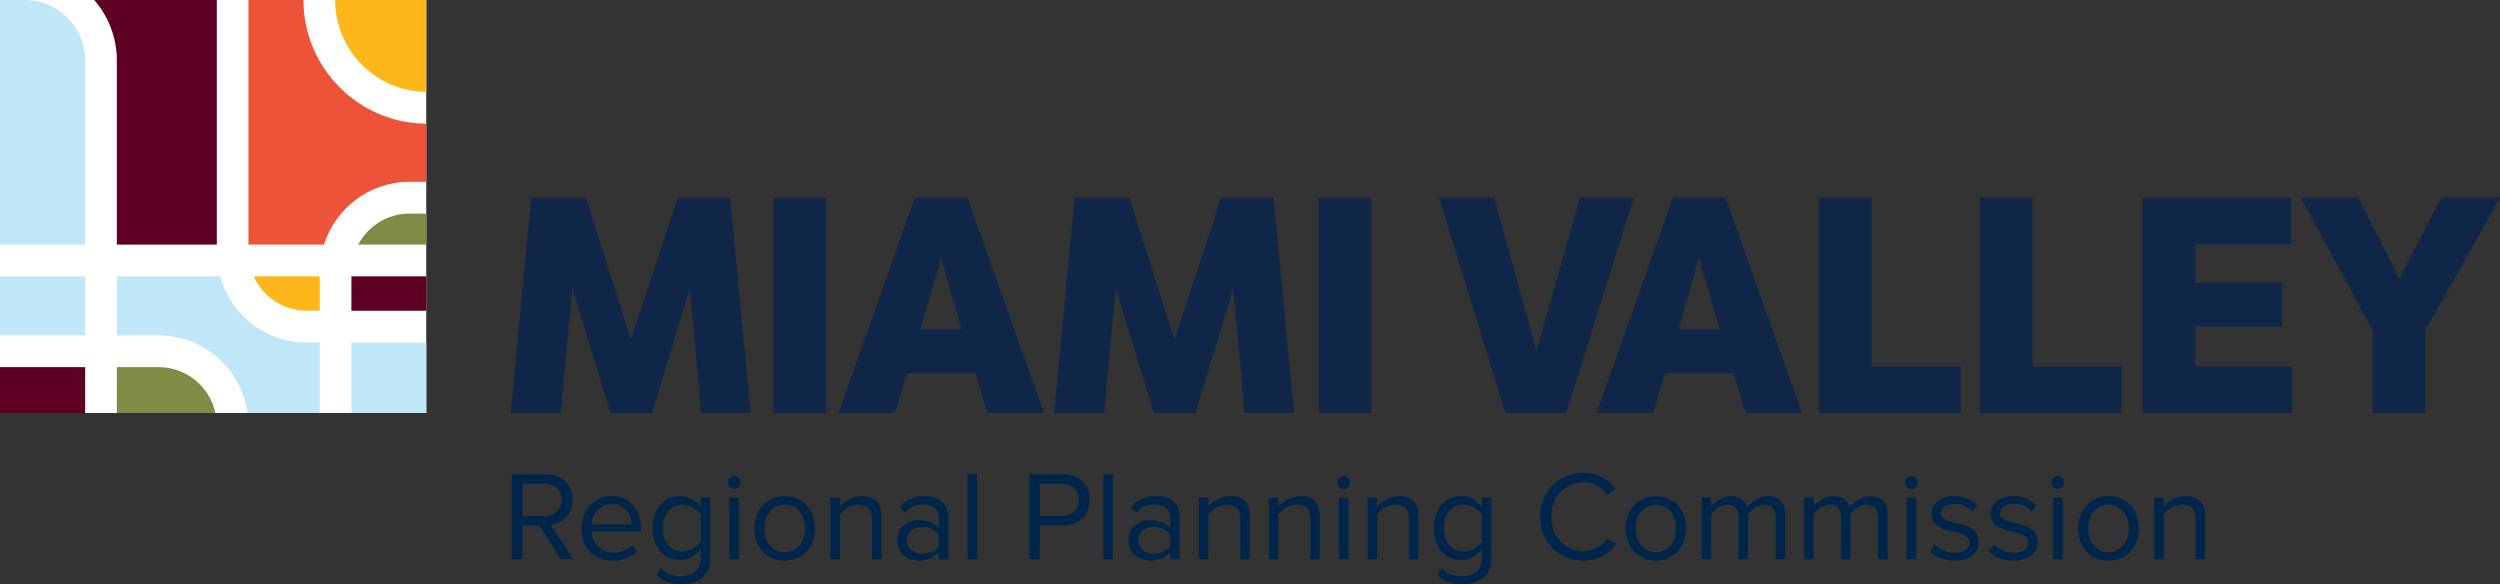 <?xml version="1.0" encoding="utf-8"?><!--Generator: Adobe Illustrator 19.1.0, SVG Export Plug-In . SVG Version: 6.00 Build 0)--><!DOCTYPE svg PUBLIC "-//W3C//DTD SVG 1.1//EN" "http://www.w3.org/Graphics/SVG/1.1/DTD/svg11.dtd"><svg version="1.1" xmlns="http://www.w3.org/2000/svg" xmlns:xlink="http://www.w3.org/1999/xlink" x="0px" y="0px" width="214px" height="50px" viewBox="0 0 214 50" enable-background="new 0 0 214 50" xml:space="preserve"><rect x="0" y="0" width="214" height="50" fill="#333333" stroke="none"/><g><path fill="#00254A" d="M48.009,47.865l-1.835-2.887h-1.455v2.887h-0.901V40.598h2.91
		c1.325,0,2.281,0.849,2.281,2.189c0,1.308-0.901,2.027-1.89,2.114l1.955,2.964
		H48.009z M48.074,42.787c0-0.828-0.597-1.384-1.455-1.384h-1.9v2.778h1.9
		C47.477,44.182,48.074,43.605,48.074,42.787z"/><path fill="#00254A" d="M49.768,45.228c0-1.525,1.086-2.756,2.585-2.756
		c1.586,0,2.52,1.242,2.52,2.822v0.207h-4.236
		c0.065,0.991,0.749,1.819,1.879,1.819c0.608,0,1.205-0.24,1.629-0.675
		l0.391,0.534c-0.532,0.523-1.238,0.817-2.085,0.817
		C50.887,47.995,49.768,46.873,49.768,45.228z M52.342,43.147
		c-1.118,0-1.672,0.948-1.716,1.743h3.443
		C54.058,44.117,53.537,43.147,52.342,43.147z"/><path fill="#00254A" d="M56.175,49.205l0.413-0.588c0.435,0.512,0.956,0.708,1.705,0.708
		c0.869,0,1.694-0.425,1.694-1.536v-0.795c-0.391,0.534-1.032,0.937-1.77,0.937
		c-1.369,0-2.335-1.024-2.335-2.724c0-1.689,0.956-2.734,2.335-2.734
		c0.706,0,1.347,0.349,1.77,0.926v-0.795h0.815v5.186
		C60.802,49.455,59.575,50,58.293,50C57.413,50,56.805,49.825,56.175,49.205z
		 M59.987,46.35v-2.309c-0.293-0.447-0.923-0.839-1.564-0.839
		c-1.064,0-1.694,0.839-1.694,2.004c0,1.155,0.63,1.994,1.694,1.994
		C59.064,47.2,59.694,46.808,59.987,46.35z"/><path fill="#00254A" d="M62.289,41.306c0-0.306,0.25-0.556,0.554-0.556
		c0.304,0,0.543,0.25,0.543,0.556c0,0.305-0.239,0.544-0.543,0.544
		C62.539,41.85,62.289,41.611,62.289,41.306z M62.43,47.865v-5.262h0.815v5.262
		H62.43z"/><path fill="#00254A" d="M64.57,45.228c0-1.525,0.999-2.756,2.596-2.756
		c1.597,0,2.596,1.231,2.596,2.756c0,1.525-0.999,2.767-2.596,2.767
		C65.569,47.995,64.57,46.753,64.57,45.228z M68.903,45.228
		c0-1.068-0.619-2.026-1.738-2.026c-1.118,0-1.738,0.959-1.738,2.026
		c0,1.079,0.619,2.037,1.738,2.037C68.284,47.265,68.903,46.306,68.903,45.228z"/><path fill="#00254A" d="M74.637,47.865v-3.443c0-0.937-0.478-1.22-1.184-1.22
		c-0.641,0-1.238,0.392-1.553,0.817v3.846h-0.815v-5.262h0.815v0.763
		c0.369-0.447,1.086-0.894,1.879-0.894c1.086,0,1.661,0.556,1.661,1.7v3.694
		H74.637z"/><path fill="#00254A" d="M80.36,47.865v-0.6c-0.423,0.48-1.032,0.73-1.738,0.73
		c-0.88,0-1.824-0.599-1.824-1.743c0-1.187,0.934-1.732,1.824-1.732
		c0.717,0,1.314,0.229,1.738,0.708v-0.948c0-0.697-0.565-1.1-1.325-1.1
		c-0.63,0-1.14,0.218-1.607,0.73l-0.38-0.566
		c0.565-0.589,1.238-0.872,2.096-0.872c1.119,0,2.031,0.501,2.031,1.776v3.617
		H80.36z M80.36,46.753v-1.002c-0.315-0.425-0.869-0.643-1.433-0.643
		c-0.771,0-1.303,0.479-1.303,1.144c0,0.675,0.532,1.155,1.303,1.155
		C79.491,47.407,80.045,47.189,80.36,46.753z"/><path fill="#00254A" d="M82.814,47.865V40.598h0.815v7.267H82.814z"/><path fill="#00254A" d="M88.102,47.865V40.598h2.91c1.455,0,2.27,1.002,2.27,2.189
		c0,1.188-0.825,2.19-2.27,2.19h-2.009v2.887H88.102z M92.349,42.787
		c0-0.817-0.587-1.384-1.444-1.384h-1.901v2.767h1.901
		C91.762,44.171,92.349,43.605,92.349,42.787z"/><path fill="#00254A" d="M94.444,47.865V40.598h0.815v7.267H94.444z"/><path fill="#00254A" d="M100.167,47.865v-0.6c-0.423,0.48-1.032,0.73-1.738,0.73
		c-0.879,0-1.824-0.599-1.824-1.743c0-1.187,0.934-1.732,1.824-1.732
		c0.717,0,1.314,0.229,1.738,0.708v-0.948c0-0.697-0.565-1.1-1.325-1.1
		c-0.63,0-1.14,0.218-1.607,0.73l-0.38-0.566
		c0.565-0.589,1.238-0.872,2.096-0.872c1.119,0,2.031,0.501,2.031,1.776v3.617
		H100.167z M100.167,46.753v-1.002c-0.315-0.425-0.869-0.643-1.433-0.643
		c-0.771,0-1.303,0.479-1.303,1.144c0,0.675,0.532,1.155,1.303,1.155
		C99.299,47.407,99.853,47.189,100.167,46.753z"/><path fill="#00254A" d="M106.173,47.865v-3.443c0-0.937-0.477-1.22-1.183-1.22
		c-0.641,0-1.238,0.392-1.553,0.817v3.846h-0.815v-5.262h0.815v0.763
		c0.369-0.447,1.086-0.894,1.879-0.894c1.086,0,1.661,0.556,1.661,1.7v3.694
		H106.173z"/><path fill="#00254A" d="M112.167,47.865v-3.443c0-0.937-0.478-1.22-1.183-1.22
		c-0.641,0-1.238,0.392-1.553,0.817v3.846h-0.814v-5.262h0.814v0.763
		c0.369-0.447,1.086-0.894,1.879-0.894c1.086,0,1.661,0.556,1.661,1.7v3.694
		H112.167z"/><path fill="#00254A" d="M114.469,41.306c0-0.306,0.25-0.556,0.554-0.556
		c0.305,0,0.543,0.25,0.543,0.556c0,0.305-0.239,0.544-0.543,0.544
		C114.719,41.85,114.469,41.611,114.469,41.306z M114.611,47.865v-5.262h0.814v5.262
		H114.611z"/><path fill="#00254A" d="M120.605,47.865v-3.443c0-0.937-0.478-1.22-1.183-1.22
		c-0.641,0-1.238,0.392-1.553,0.817v3.846h-0.814v-5.262h0.814v0.763
		c0.369-0.447,1.086-0.894,1.879-0.894c1.086,0,1.661,0.556,1.661,1.7v3.694
		H120.605z"/><path fill="#00254A" d="M123.038,49.205l0.412-0.588c0.435,0.512,0.956,0.708,1.706,0.708
		c0.869,0,1.694-0.425,1.694-1.536v-0.795c-0.391,0.534-1.032,0.937-1.77,0.937
		c-1.368,0-2.335-1.024-2.335-2.724c0-1.689,0.956-2.734,2.335-2.734
		c0.706,0,1.347,0.349,1.77,0.926v-0.795h0.814v5.186
		c0,1.667-1.227,2.212-2.508,2.212C124.276,50,123.668,49.825,123.038,49.205z
		 M126.85,46.35v-2.309c-0.293-0.447-0.923-0.839-1.564-0.839
		c-1.064,0-1.694,0.839-1.694,2.004c0,1.155,0.63,1.994,1.694,1.994
		C125.926,47.2,126.557,46.808,126.85,46.35z"/><path fill="#00254A" d="M131.845,44.236c0-2.233,1.64-3.759,3.725-3.759
		c1.281,0,2.172,0.61,2.748,1.438l-0.749,0.425
		c-0.413-0.621-1.173-1.057-1.998-1.057c-1.586,0-2.791,1.209-2.791,2.952
		c0,1.721,1.205,2.953,2.791,2.953c0.825,0,1.585-0.447,1.998-1.057l0.76,0.414
		c-0.609,0.839-1.477,1.449-2.758,1.449
		C133.485,47.995,131.845,46.47,131.845,44.236z"/><path fill="#00254A" d="M139.143,45.228c0-1.525,0.999-2.756,2.595-2.756
		c1.596,0,2.596,1.231,2.596,2.756c0,1.525-1,2.767-2.596,2.767
		C140.142,47.995,139.143,46.753,139.143,45.228z M143.476,45.228
		c0-1.068-0.619-2.026-1.738-2.026c-1.119,0-1.738,0.959-1.738,2.026
		c0,1.079,0.619,2.037,1.738,2.037C142.857,47.265,143.476,46.306,143.476,45.228z"/><path fill="#00254A" d="M151.99,47.865v-3.574c0-0.665-0.282-1.089-0.966-1.089
		c-0.543,0-1.119,0.381-1.39,0.806v3.857h-0.814v-3.574
		c0-0.665-0.272-1.089-0.967-1.089c-0.532,0-1.096,0.392-1.379,0.817v3.846h-0.814
		v-5.262h0.814v0.763c0.228-0.338,0.923-0.894,1.705-0.894
		c0.793,0,1.249,0.436,1.401,0.98c0.294-0.479,0.999-0.98,1.759-0.98
		c0.956,0,1.466,0.534,1.466,1.591v3.802H151.99z"/><path fill="#00254A" d="M160.764,47.865v-3.574c0-0.665-0.282-1.089-0.966-1.089
		c-0.543,0-1.119,0.381-1.39,0.806v3.857h-0.814v-3.574
		c0-0.665-0.272-1.089-0.967-1.089c-0.532,0-1.096,0.392-1.379,0.817v3.846h-0.814
		v-5.262h0.814v0.763c0.228-0.338,0.923-0.894,1.705-0.894
		c0.793,0,1.249,0.436,1.401,0.98c0.294-0.479,0.999-0.98,1.759-0.98
		c0.956,0,1.466,0.534,1.466,1.591v3.802H160.764z"/><path fill="#00254A" d="M163.066,41.306c0-0.306,0.25-0.556,0.554-0.556
		c0.305,0,0.543,0.25,0.543,0.556c0,0.305-0.239,0.544-0.543,0.544
		C163.316,41.85,163.066,41.611,163.066,41.306z M163.208,47.865v-5.262h0.814v5.262
		H163.208z"/><path fill="#00254A" d="M165.206,47.167l0.413-0.589c0.348,0.403,1.01,0.752,1.727,0.752
		c0.803,0,1.249-0.381,1.249-0.904c0-1.274-3.247-0.49-3.247-2.44
		c0-0.828,0.695-1.515,1.944-1.515c0.901,0,1.532,0.338,1.944,0.763l-0.38,0.566
		c-0.315-0.381-0.879-0.665-1.564-0.665c-0.717,0-1.162,0.36-1.162,0.828
		c0,1.144,3.247,0.392,3.247,2.44c0,0.882-0.706,1.59-2.053,1.59
		C166.455,47.995,165.738,47.723,165.206,47.167z"/><path fill="#00254A" d="M170.256,47.167l0.413-0.589c0.348,0.403,1.01,0.752,1.727,0.752
		c0.803,0,1.249-0.381,1.249-0.904c0-1.274-3.247-0.49-3.247-2.44
		c0-0.828,0.695-1.515,1.944-1.515c0.901,0,1.532,0.338,1.944,0.763l-0.38,0.566
		c-0.315-0.381-0.879-0.665-1.564-0.665c-0.717,0-1.162,0.36-1.162,0.828
		c0,1.144,3.247,0.392,3.247,2.44c0,0.882-0.706,1.59-2.052,1.59
		C171.504,47.995,170.788,47.723,170.256,47.167z"/><path fill="#00254A" d="M175.609,41.306c0-0.306,0.25-0.556,0.554-0.556
		c0.305,0,0.543,0.25,0.543,0.556c0,0.305-0.239,0.544-0.543,0.544
		C175.859,41.85,175.609,41.611,175.609,41.306z M175.751,47.865v-5.262h0.814v5.262
		H175.751z"/><path fill="#00254A" d="M177.89,45.228c0-1.525,0.999-2.756,2.595-2.756
		s2.596,1.231,2.596,2.756c0,1.525-1,2.767-2.596,2.767
		S177.89,46.753,177.89,45.228z M182.223,45.228c0-1.068-0.619-2.026-1.738-2.026
		s-1.738,0.959-1.738,2.026c0,1.079,0.619,2.037,1.738,2.037
		S182.223,46.306,182.223,45.228z"/><path fill="#00254A" d="M187.957,47.865v-3.443c0-0.937-0.477-1.22-1.183-1.22
		c-0.641,0-1.238,0.392-1.553,0.817v3.846h-0.814v-5.262h0.814v0.763
		c0.369-0.447,1.086-0.894,1.879-0.894c1.086,0,1.661,0.556,1.661,1.7v3.694
		H187.957z"/></g><path fill="#102649" d="M60.024,35.335l-0.969-10.635l-3.236,10.635h-3.568
	L48.989,24.674l-0.994,10.661h-4.281l1.758-18.408h4.689l3.848,12.144l4.001-12.144
	h4.485l1.759,18.408H60.024z M66.22,16.927h4.511v18.408h-4.511V16.927z
	 M82.811,16.927l6.55,18.408h-4.842l-1.019-3.375h-5.861l-1.019,3.375h-4.842
	l6.524-18.408H82.811z M82.301,28.151l-1.758-6.059l-1.733,6.059H82.301z
	 M106.54,35.335l-0.969-10.635l-3.236,10.635h-3.568L95.506,24.674l-0.994,10.661
	h-4.281l1.758-18.408h4.689l3.848,12.144l4.001-12.144h4.485l1.759,18.408H106.54z
	 M112.889,16.927h4.511v18.408h-4.511V16.927z M123.186,16.927h4.715l3.619,13.09
	l3.721-13.09h4.613l-5.785,18.408h-5.224L123.186,16.927z M147.704,16.927
	l6.55,18.408h-4.842l-1.019-3.375h-5.862l-1.019,3.375h-4.843l6.524-18.408H147.704
	z M147.194,28.151l-1.758-6.059l-1.733,6.059H147.194z M160.22,16.927v14.445h7.62
	v3.963h-12.131V16.927H160.22z M173.984,16.927v14.445h7.62v3.963h-12.131V16.927
	H173.984z M183.39,16.927h12.717v3.989h-8.206v3.298h7.442v3.733h-7.442v3.426
	h8.308v3.963h-12.819V16.927z M203.092,28.279l-6.142-11.352h4.919l3.517,6.903
	l3.568-6.903H214l-6.397,11.352v7.056h-4.511V28.279z"/><g><rect x="0" y="0" fill="#FFFFFF" width="36.488" height="35.351"/><path fill="#FDB71A" d="M28.685,0h7.803v7.867C32.186,7.834,28.695,4.321,28.685,0z
		 M26.243,26.598h1.126V23.655H21.712C22.493,25.388,24.228,26.598,26.243,26.598z"/><path fill="#ED5338" d="M27.732,20.936h-6.462V0h4.705
		c0.01,5.82,4.717,10.553,10.513,10.587v4.975h-1.434
		C31.628,15.562,28.721,17.823,27.732,20.936z"/><path fill="#818B46" d="M35.054,18.282h1.434v2.654h-5.826
		C31.498,19.359,33.152,18.282,35.054,18.282z M13.585,31.427h-3.584v3.924h8.44
		C17.954,33.11,15.963,31.427,13.585,31.427z"/><path fill="#BFE7F7" d="M27.369,29.318v6.033h-6.182
		c-0.52-3.747-3.726-6.644-7.602-6.644h-3.584V23.655h8.841
		c0.897,3.259,3.871,5.662,7.401,5.662H27.369z M0,7.827v13.109h7.29V5.167
		C7.29,2.318,4.979,0,2.139,0H1.263H0V7.827z M36.488,29.318h-6.407v6.033h6.407
		V29.318z M0,28.707h7.29V23.655H0V28.707z"/><path fill="#5D0024" d="M36.488,26.598h-6.407V23.655h6.407V26.598z M18.559,20.936V0
		H8.065c1.202,1.386,1.936,3.19,1.936,5.167v15.769H18.559z M0,31.427v3.924h7.29
		v-3.924H0z"/></g></svg>